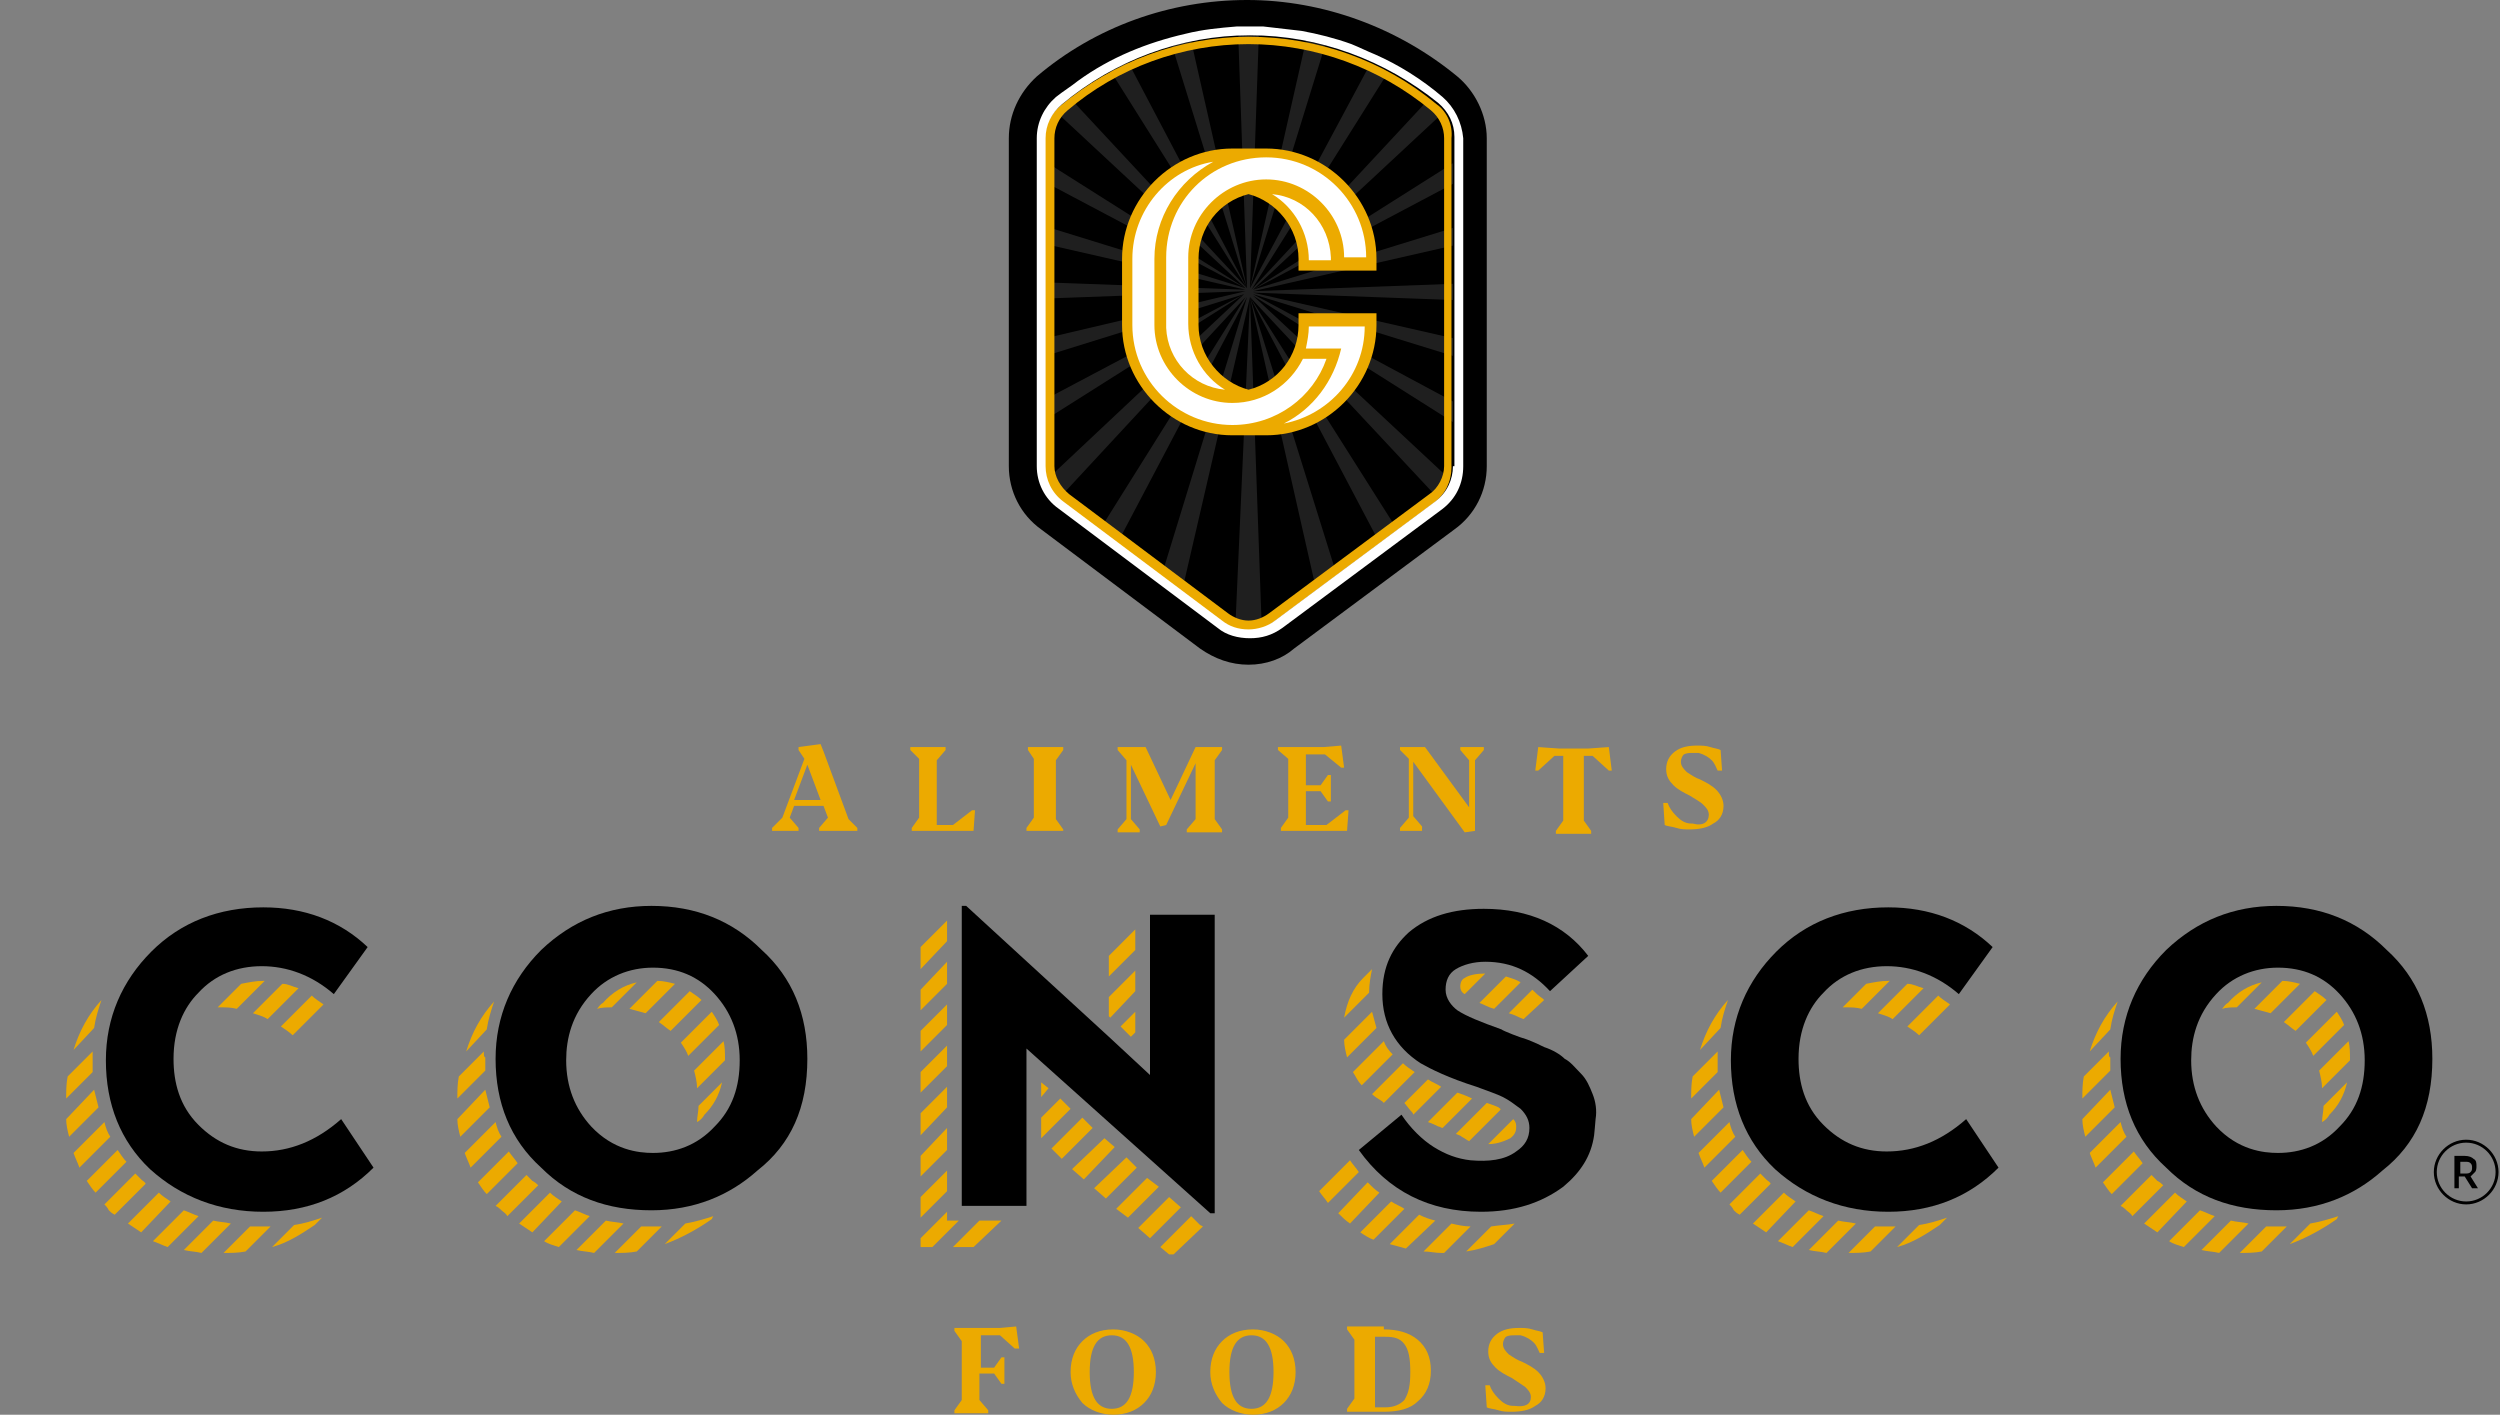 <?xml version="1.0" encoding="utf-8"?>
<!-- Generator: Adobe Illustrator 27.2.0, SVG Export Plug-In . SVG Version: 6.00 Build 0)  -->
<svg version="1.1" id="Layer_2" xmlns="http://www.w3.org/2000/svg" xmlns:xlink="http://www.w3.org/1999/xlink" x="0px" y="0px"
	 width="170px" height="96.2px" viewBox="0 0 170 96.2" style="enable-background:new 0 0 170 96.2;" xml:space="preserve">
<rect x="0" y="0" width="170" height="96.2" fill="#808080" stroke="none"/>
<style type="text/css">
	.st0{fill:#ECAA00;}
	.st1{fill:#1F1F1F;}
	.st2{fill:#FFFFFF;}
</style>
<g>
	<g>
		<path d="M167.7,77.5c-1.2,0-2.2,1-2.2,2.2c0,1.2,1,2.2,2.2,2.2c1.2,0,2.2-1,2.2-2.2C169.9,78.5,168.9,77.5,167.7,77.5z
			 M167.7,81.7c-1.1,0-2-0.9-2-2s0.9-2,2-2s2,0.9,2,2S168.8,81.7,167.7,81.7z M166.9,80.8v-2.2h0.7c0.3,0,0.5,0.1,0.6,0.2
			c0.2,0.1,0.2,0.3,0.2,0.5c0,0.1,0,0.3-0.1,0.4c-0.1,0.1-0.2,0.2-0.3,0.3l0.5,0.8h-0.4l-0.5-0.8h-0.4v0.8H166.9z M167.3,79.8h0.3
			c0.2,0,0.3,0,0.4-0.1c0.1-0.1,0.1-0.2,0.1-0.3c0-0.1,0-0.2-0.1-0.3c-0.1-0.1-0.2-0.1-0.4-0.1h-0.3V79.8z"/>
		<g>
			<path class="st0" d="M67.3,96.1h-2.4v-0.2l0.5-0.7v-4l-0.5-0.7v-0.2H68l1.1-0.1l0.2,1.5H69L68,90.8h-1.3V93h0.1v0h0.8l0.5-0.7
				h0.2v1.8h-0.2l-0.5-0.7h-1v1.8l0.6,0.7V96.1z"/>
			<path class="st0" d="M72.8,93.3c0-0.9,0.3-1.6,0.8-2.1c0.5-0.5,1.2-0.8,2.1-0.8c0.8,0,1.6,0.3,2.1,0.8c0.5,0.5,0.8,1.2,0.8,2.1
				c0,0.9-0.3,1.6-0.8,2.1c-0.5,0.5-1.2,0.8-2.1,0.8c-0.8,0-1.6-0.3-2.1-0.8C73.1,94.8,72.8,94.1,72.8,93.3L72.8,93.3z M75.6,90.8
				c-1,0-1.5,0.8-1.5,2.5c0,1.7,0.5,2.5,1.5,2.5c1,0,1.5-0.8,1.5-2.5C77.1,91.6,76.6,90.8,75.6,90.8z"/>
			<path class="st0" d="M82.3,93.3c0-0.9,0.3-1.6,0.8-2.1c0.5-0.5,1.2-0.8,2.1-0.8c0.8,0,1.6,0.3,2.1,0.8c0.5,0.5,0.8,1.2,0.8,2.1
				c0,0.9-0.3,1.6-0.8,2.1c-0.5,0.5-1.2,0.8-2.1,0.8c-0.8,0-1.6-0.3-2.1-0.8C82.6,94.8,82.3,94.1,82.3,93.3L82.3,93.3z M85.1,90.8
				c-1,0-1.5,0.8-1.5,2.5c0,1.7,0.5,2.5,1.5,2.5c1,0,1.5-0.8,1.5-2.5C86.6,91.6,86.1,90.8,85.1,90.8z"/>
			<path class="st0" d="M94.1,90.4c0.9,0,1.7,0.2,2.3,0.7c0.6,0.5,0.9,1.2,0.9,2.1c0,0.9-0.3,1.6-0.9,2.1c-0.5,0.5-1.3,0.7-2.3,0.7
				h-2.5v-0.2l0.5-0.7v-4l-0.5-0.7v-0.2H94.1z M95.9,93.3c0-0.9-0.1-1.5-0.4-1.9c-0.3-0.4-0.7-0.5-1.3-0.5h-0.7v4.8h0.7
				c0.6,0,1-0.2,1.3-0.5C95.8,94.7,95.9,94.2,95.9,93.3L95.9,93.3z"/>
			<path class="st0" d="M104.1,95c0-0.3-0.2-0.5-0.4-0.7c-0.3-0.2-0.6-0.4-0.9-0.6c-0.4-0.2-0.8-0.4-1.1-0.7
				c-0.3-0.3-0.5-0.6-0.5-1.1c0-0.5,0.2-0.9,0.6-1.2c0.4-0.3,0.9-0.4,1.5-0.4c0.3,0,0.6,0,0.9,0.1c0.3,0.1,0.5,0.1,0.7,0.2l0.1,1.4
				h-0.3c-0.1-0.2-0.2-0.5-0.4-0.7c-0.2-0.2-0.5-0.4-0.9-0.5c-0.1,0-0.2,0-0.4,0c-0.2,0-0.4,0-0.6,0.1c-0.1,0.1-0.2,0.3-0.2,0.5
				c0,0.3,0.2,0.5,0.4,0.7c0.3,0.2,0.6,0.4,0.9,0.5c0.4,0.2,0.8,0.4,1.1,0.7c0.3,0.3,0.5,0.7,0.5,1.1c0,0.6-0.3,1-0.7,1.2
				c-0.4,0.3-1,0.4-1.6,0.4c-0.3,0-0.6,0-0.9-0.1c-0.3-0.1-0.6-0.1-0.8-0.2l-0.1-1.5h0.3c0.1,0.3,0.3,0.6,0.6,0.9
				c0.3,0.3,0.6,0.5,1,0.5h0.1C103.7,95.7,104.1,95.5,104.1,95L104.1,95z"/>
		</g>
		<g>
			<g>
				<g>
					<path d="M165.4,72c0-3-1-5.5-3.1-7.4c-2-2-4.5-3-7.5-3c-2.9,0-5.4,1-7.5,3l0,0c-2,2-3.1,4.5-3.1,7.4c0,3,1,5.5,3.1,7.4
						c2,2,4.5,2.9,7.5,2.9c2.9,0,5.3-1,7.2-2.7C164.3,77.8,165.4,75.3,165.4,72z M159.1,76.6c-1.2,1.3-2.7,1.8-4.2,1.8
						c-1,0-2.7-0.2-4.2-1.8c-1.1-1.2-1.7-2.7-1.7-4.5l0,0v0c0-1.5,0.4-3.1,1.7-4.5c1.1-1.2,2.6-1.8,4.2-1.8c1.7,0,3.1,0.6,4.2,1.8
						c1.1,1.2,1.7,2.7,1.7,4.5C160.8,73.9,160.3,75.4,159.1,76.6z"/>
					<g>
						<g>
							<path class="st0" d="M151.1,68.6c0.3-0.1,0.7-0.1,1-0.1l1.7-1.7c-0.9,0.2-1.7,0.7-2.3,1.4C151.3,68.3,151.2,68.5,151.1,68.6z
								"/>
							<path class="st0" d="M153.3,68.6c0.4,0.1,0.7,0.2,1.1,0.3l2-2c-0.4-0.1-0.8-0.2-1.2-0.2L153.3,68.6z"/>
							<path class="st0" d="M157.4,67.4l-2.1,2.1c0.3,0.2,0.5,0.4,0.8,0.6l2.1-2.1C158,67.8,157.7,67.6,157.4,67.4z"/>
							<path class="st0" d="M159.4,69.7c-0.1-0.3-0.3-0.6-0.5-0.9l-2.1,2.1c0.2,0.3,0.4,0.6,0.5,0.9L159.4,69.7z"/>
							<path class="st0" d="M159.6,73.6l-1.6,1.6c0,0.4-0.1,0.7-0.1,1.1c0.2-0.1,0.4-0.3,0.5-0.5C159,75.2,159.4,74.5,159.6,73.6z"
								/>
							<path class="st0" d="M159.8,72.1C159.8,72,159.8,72,159.8,72.1c0-0.5,0-0.9-0.1-1.3l-2,2c0.1,0.4,0.2,0.8,0.2,1.2L159.8,72.1
								z"/>
						</g>
						<g>
							<path class="st0" d="M143.4,71.5l-1.7,1.7c-0.1,0.5-0.1,1-0.1,1.5l1.9-1.9c0-0.3,0-0.6,0-0.9
								C143.4,71.9,143.4,71.7,143.4,71.5z"/>
							<path class="st0" d="M141.6,76.1c0,0.4,0.1,0.8,0.2,1.2l2-2c-0.1-0.4-0.2-0.8-0.3-1.2L141.6,76.1z"/>
							<path class="st0" d="M142.1,78.4c0.1,0.3,0.3,0.7,0.4,1l2.1-2.1c-0.2-0.3-0.3-0.6-0.4-1L142.1,78.4z"/>
							<path class="st0" d="M159,82.7c-0.6,0.2-1.3,0.4-1.9,0.5l-1.4,1.4c1.1-0.4,2.2-1,3.2-1.7L159,82.7z"/>
							<path class="st0" d="M144.6,82.3c0.1,0.1,0.3,0.2,0.4,0.4l2.1-2.1c-0.1-0.1-0.2-0.2-0.4-0.3c-0.1-0.1-0.2-0.2-0.4-0.4
								l-2.1,2.1C144.4,82.1,144.5,82.2,144.6,82.3z"/>
							<path class="st0" d="M143,80.4c0.2,0.3,0.4,0.6,0.6,0.8l2.1-2.1c-0.2-0.3-0.4-0.5-0.6-0.8L143,80.4z"/>
							<path class="st0" d="M152.9,83.2c-0.4-0.1-0.8-0.1-1.2-0.2l-2,2c0.4,0.1,0.8,0.1,1.2,0.2L152.9,83.2z"/>
							<path class="st0" d="M155.5,83.4c-0.2,0-0.4,0-0.6,0c-0.3,0-0.5,0-0.8,0l-1.8,1.8c0.5,0,1,0,1.5-0.1L155.5,83.4z"/>
							<path class="st0" d="M143.5,70c0.1-0.7,0.3-1.3,0.5-1.9c-0.9,1-1.5,2.1-1.9,3.4L143.5,70z"/>
							<path class="st0" d="M150.6,82.7c-0.3-0.1-0.7-0.3-1-0.4l-2.1,2.1c0.3,0.2,0.7,0.3,1,0.4L150.6,82.7z"/>
							<path class="st0" d="M148.7,81.7c-0.3-0.2-0.6-0.4-0.8-0.6l-2.1,2.1c0.3,0.2,0.6,0.4,0.9,0.6L148.7,81.7z"/>
						</g>
					</g>
				</g>
				<g>
					<path d="M128.4,82.4c3,0,5.5-1,7.5-3l-2.2-3.3c-1.7,1.5-3.5,2.2-5.4,2.2c-1.7,0-3.1-0.6-4.3-1.8c-1.3-1.3-1.7-2.9-1.7-4.5
						c0-2,0.7-3.5,1.7-4.5c1.1-1.2,2.6-1.8,4.3-1.8c1.7,0,3.4,0.6,4.9,1.9l2.3-3.2c-1.9-1.8-4.3-2.7-7.1-2.7c-3,0-5.6,1-7.6,3l0,0
						c-2,2-3.1,4.5-3.1,7.4c0,3,1,5.5,3,7.4C122.8,81.4,125.4,82.4,128.4,82.4z"/>
					<g>
						<g>
							<path class="st0" d="M125.5,68.5c0.4,0,0.7,0,1.1,0.1l1.9-1.9c0,0-0.1,0-0.1,0c-0.5,0-1,0.1-1.5,0.2l-1.6,1.6
								C125.3,68.5,125.4,68.5,125.5,68.5z"/>
							<path class="st0" d="M129.7,66.9l-2,2c0.3,0.1,0.7,0.2,1,0.4l2.1-2.1C130.4,67.1,130.1,66.9,129.7,66.9z"/>
							<path class="st0" d="M132.6,68.3c-0.3-0.2-0.6-0.4-0.8-0.6l-2.1,2.1c0.3,0.2,0.6,0.4,0.8,0.6L132.6,68.3z"/>
						</g>
						<g>
							<path class="st0" d="M117,69.9c0.1-0.7,0.3-1.3,0.5-1.9c-0.9,1-1.5,2.1-1.9,3.4L117,69.9z"/>
							<path class="st0" d="M116.8,71.5l-1.7,1.7c-0.1,0.5-0.1,1-0.1,1.5l1.8-1.8c0-0.3,0-0.6,0-0.9
								C116.8,71.8,116.8,71.7,116.8,71.5z"/>
							<path class="st0" d="M115,76.1c0,0.4,0.1,0.8,0.2,1.2l2-2c-0.1-0.4-0.2-0.8-0.3-1.2L115,76.1z"/>
							<path class="st0" d="M120.1,80.2c-0.1-0.1-0.2-0.2-0.4-0.4l-2.1,2.1c0.1,0.1,0.2,0.2,0.3,0.4c0.1,0.1,0.2,0.2,0.4,0.3
								l2.1-2.1C120.4,80.4,120.2,80.3,120.1,80.2z"/>
							<path class="st0" d="M118.5,78.2l-2.1,2.1c0.2,0.3,0.4,0.6,0.6,0.8l2.1-2.1C118.9,78.8,118.7,78.5,118.5,78.2z"/>
							<path class="st0" d="M115.5,78.4c0.1,0.3,0.3,0.7,0.4,1l2.1-2.1c-0.2-0.3-0.3-0.6-0.4-1L115.5,78.4z"/>
							<path class="st0" d="M122.1,81.7c-0.3-0.2-0.6-0.4-0.8-0.6l-2.1,2.1c0.3,0.2,0.6,0.4,0.9,0.6L122.1,81.7z"/>
							<path class="st0" d="M128.9,83.4c-0.2,0-0.4,0-0.5,0c-0.3,0-0.6,0-0.9,0l-1.8,1.8c0.5,0,1,0,1.5-0.1L128.9,83.4z"/>
							<path class="st0" d="M132.4,82.8c-0.6,0.2-1.2,0.4-1.9,0.5l-1.5,1.5c1.1-0.3,2-0.9,2.9-1.5L132.4,82.8z"/>
							<path class="st0" d="M126.2,83.2c-0.4-0.1-0.8-0.1-1.2-0.2l-2,2c0.4,0.1,0.8,0.1,1.2,0.2L126.2,83.2z"/>
							<path class="st0" d="M124,82.7c-0.3-0.1-0.7-0.3-1-0.4l-2.1,2.1c0.3,0.1,0.7,0.3,1,0.4L124,82.7z"/>
						</g>
					</g>
				</g>
				<g>
					<path d="M108.3,74.4c-0.2-0.5-0.4-1-0.8-1.4c-0.4-0.4-0.7-0.8-1.1-1c-0.3-0.3-0.8-0.6-1.4-0.8c-0.6-0.3-1.1-0.5-1.4-0.6
						c-0.1,0-1.4-0.5-1.5-0.6c-1.4-0.5-2.4-0.9-3-1.3c-0.4-0.3-0.8-0.8-0.8-1.4c0-0.6,0.2-1.1,0.7-1.4c0.5-0.3,1.2-0.5,2-0.5
						c1.8,0,3.2,0.7,4.4,2l2.6-2.4c-1.6-2.1-4-3.2-7.1-3.2c-2.1,0-3.8,0.5-5.1,1.6c-1.1,1-1.8,2.3-1.8,4.2c0,2,0.9,3.6,2.6,4.7
						c0.7,0.4,1.9,1,3.8,1.6c0.8,0.3,1.4,0.5,1.8,0.7c0.4,0.2,0.8,0.5,1.2,0.8c0.4,0.4,0.6,0.8,0.6,1.3c0,0.7-0.3,1.2-0.9,1.6
						c-0.8,0.6-1.9,0.7-3.1,0.6c-0.9-0.1-1.7-0.4-2.5-0.9c-0.8-0.5-1.6-1.3-2.2-2.2l-2.9,2.4c2,2.8,4.8,4.2,8.3,4.2
						c2.3,0,4.1-0.6,5.6-1.7c1.2-1,1.9-2.1,2.1-3.5c0,0,0.1-1,0.1-1.1C108.6,75.5,108.5,74.9,108.3,74.4z"/>
					<g>
						<g>
							<path class="st0" d="M104.2,67.3l-1.6,1.6c0.4,0.1,0.7,0.3,1,0.4l1.4-1.3l-0.1-0.1C104.6,67.7,104.4,67.5,104.2,67.3z"/>
							<path class="st0" d="M99.6,66.5c-0.2,0.1-0.3,0.3-0.3,0.6c0,0.2,0.1,0.4,0.3,0.5l1.4-1.4C100.4,66.2,99.9,66.3,99.6,66.5z"/>
							<path class="st0" d="M103.4,66.8c-0.3-0.2-0.7-0.3-1-0.4l-1.8,1.8c0.3,0.1,0.6,0.3,1,0.4L103.4,66.8z"/>
						</g>
						<g>
							<path class="st0" d="M97.1,73.4L95.5,75l0.4,0.5c0.1,0.1,0.2,0.2,0.2,0.3l1.9-1.9C97.7,73.7,97.4,73.6,97.1,73.4z"/>
							<path class="st0" d="M101.9,75.3c-0.2-0.1-0.5-0.2-0.8-0.3l-2.1,2.1c0.2,0.1,0.3,0.1,0.4,0.2c0.2,0.1,0.3,0.2,0.5,0.3
								l2.1-2.1C102.1,75.4,102,75.4,101.9,75.3z"/>
							<path class="st0" d="M99.1,74.3l-2,2c0.3,0.1,0.5,0.2,0.7,0.3c0.1,0,0.2,0.1,0.3,0.1l2-2C99.7,74.5,99.4,74.4,99.1,74.3z"/>
							<path class="st0" d="M95.4,72.3l-2.1,2.1c0.2,0.2,0.4,0.3,0.7,0.5c0,0,0.1,0.1,0.1,0.1l2.1-2.1
								C95.9,72.7,95.6,72.5,95.4,72.3z"/>
							<path class="st0" d="M94.1,70.8L92,72.9c0.2,0.3,0.3,0.6,0.6,0.9l2.1-2.1C94.4,71.4,94.2,71.1,94.1,70.8z"/>
							<path class="st0" d="M103.1,76.6c0-0.1,0-0.3-0.2-0.5l-1.7,1.7c0.6,0,1.1-0.2,1.5-0.4C103.1,77.1,103.1,76.8,103.1,76.6z"/>
							<path class="st0" d="M92.7,66.5c-0.7,0.7-1.1,1.6-1.3,2.7l1.7-1.7c0-0.6,0.1-1.1,0.2-1.6L93,66.2L92.7,66.5z"/>
							<path class="st0" d="M91.4,70.7c0,0.4,0.1,0.8,0.2,1.2l2-2c-0.1-0.4-0.2-0.7-0.3-1.1L91.4,70.7z"/>
						</g>
						<g>
							<path class="st0" d="M92.4,79.7c-0.2-0.3-0.4-0.5-0.6-0.8L89.7,81c0.2,0.3,0.4,0.5,0.6,0.8L92.4,79.7z"/>
							<path class="st0" d="M93.8,81.1c-0.3-0.2-0.5-0.4-0.8-0.7L91,82.5c0.2,0.2,0.5,0.5,0.8,0.7L93.8,81.1z"/>
							<path class="st0" d="M98.7,83.2l-1.9,1.9c0.4,0,0.8,0.1,1.2,0.1c0.1,0,0.1,0,0.2,0l1.8-1.8C99.6,83.4,99.1,83.3,98.7,83.2z"
								/>
							<path class="st0" d="M95.5,82.2c-0.3-0.2-0.6-0.3-0.9-0.5l-2.1,2.1c0.3,0.2,0.6,0.4,0.9,0.5L95.5,82.2z"/>
							<path class="st0" d="M97.6,83c-0.4-0.1-0.7-0.2-1.1-0.4l-2,2c0.4,0.1,0.7,0.2,1.1,0.3L97.6,83z"/>
							<path class="st0" d="M103,83.2c-0.5,0.1-1,0.1-1.6,0.2l-1.7,1.7c0.7-0.1,1.3-0.3,1.9-0.5L103,83.2z"/>
						</g>
					</g>
				</g>
				<g>
					<g>
						<polygon points="82.6,82.5 82.6,62.2 78.2,62.2 78.2,73.1 75.4,70.5 75.4,70.5 65.7,61.6 65.4,61.6 65.4,82 69.8,82 
							69.8,76.7 69.8,71.3 82.3,82.5 						"/>
					</g>
					<g>
						<g>
							<g>
								<polygon class="st0" points="77.2,70.2 77.2,68.8 76.2,69.8 76.9,70.5 								"/>
							</g>
							<g>
								<polygon class="st0" points="77.2,66 75.4,67.8 75.4,69.1 75.5,69.2 77.2,67.4 								"/>
							</g>
							<g>
								<polygon class="st0" points="75.4,66.4 77.2,64.6 77.2,63.2 75.4,65 								"/>
							</g>
						</g>
						<g>
							<g>
								<polygon class="st0" points="62.6,75.7 62.6,77.2 64.4,75.3 64.4,73.9 								"/>
							</g>
							<g>
								<polygon class="st0" points="62.6,70.1 62.6,71.5 64.4,69.7 64.4,68.3 								"/>
							</g>
							<g>
								<polygon class="st0" points="64.4,76.7 62.6,78.6 62.6,80 64.4,78.2 								"/>
							</g>
							<g>
								<polygon class="st0" points="64.4,83 64.4,82.4 62.6,84.2 62.6,84.8 63.4,84.8 65.2,83 								"/>
							</g>
							<g>
								<polygon class="st0" points="62.6,72.9 62.6,74.3 64.4,72.5 64.4,71.1 								"/>
							</g>
							<g>
								<polygon class="st0" points="68.1,83 66.6,83 64.8,84.8 66.2,84.8 								"/>
							</g>
							<g>
								<polygon class="st0" points="62.6,65.9 64.4,64 64.4,62.6 62.6,64.4 								"/>
							</g>
							<g>
								<polygon class="st0" points="64.4,81 64.4,79.6 62.6,81.4 62.6,82.8 								"/>
							</g>
							<g>
								<polygon class="st0" points="62.6,67.3 62.6,68.7 64.4,66.9 64.4,65.4 								"/>
							</g>
						</g>
						<g>
							<g>
								<polygon class="st0" points="74.3,76.7 73.6,76 71.5,78.1 72.2,78.8 								"/>
							</g>
							<g>
								<polygon class="st0" points="72.8,75.4 72.1,74.7 70.8,76 70.8,77.4 								"/>
							</g>
							<g>
								<polygon class="st0" points="75.8,78 75.1,77.4 72.9,79.5 73.7,80.2 								"/>
							</g>
							<g>
								<polygon class="st0" points="70.8,74.6 71.3,74 70.8,73.6 								"/>
							</g>
							<g>
								<polygon class="st0" points="78.8,80.7 78,80.1 75.9,82.2 76.7,82.8 								"/>
							</g>
							<g>
								<polygon class="st0" points="81.6,83.3 81,82.7 78.9,84.8 79.5,85.3 79.8,85.3 81.8,83.4 								"/>
							</g>
							<g>
								<polygon class="st0" points="80.3,82.1 79.5,81.4 77.4,83.5 78.2,84.2 								"/>
							</g>
							<g>
								<polygon class="st0" points="77.3,79.4 76.6,78.7 74.4,80.8 75.2,81.5 								"/>
							</g>
						</g>
					</g>
				</g>
				<g>
					<path d="M54.9,72c0-3-1-5.5-3.1-7.4c-2-2-4.5-3-7.5-3c-2.9,0-5.4,1-7.5,3l0,0c-2,2-3.1,4.5-3.1,7.4c0,3,1,5.5,3.1,7.4
						c2,2,4.5,2.9,7.5,2.9c2.9,0,5.3-1,7.2-2.7C53.8,77.8,54.9,75.3,54.9,72z M48.6,76.6c-1.2,1.3-2.7,1.8-4.2,1.8
						c-1,0-2.7-0.2-4.2-1.8c-1.1-1.2-1.7-2.7-1.7-4.5l0,0v0c0-1.5,0.4-3.1,1.7-4.5c1.1-1.2,2.6-1.8,4.2-1.8c1.7,0,3.1,0.6,4.2,1.8
						c1.1,1.2,1.7,2.7,1.7,4.5C50.3,73.9,49.8,75.4,48.6,76.6z"/>
					<g>
						<g>
							<path class="st0" d="M40.6,68.6c0.3-0.1,0.7-0.1,1-0.1l1.7-1.7c-0.9,0.2-1.7,0.7-2.3,1.4C40.8,68.3,40.7,68.5,40.6,68.6z"/>
							<path class="st0" d="M42.8,68.6c0.4,0.1,0.7,0.2,1.1,0.3l2-2c-0.4-0.1-0.8-0.2-1.2-0.2L42.8,68.6z"/>
							<path class="st0" d="M46.9,67.4l-2.1,2.1c0.3,0.2,0.5,0.4,0.8,0.6l2.1-2.1C47.5,67.8,47.2,67.6,46.9,67.4z"/>
							<path class="st0" d="M48.9,69.7c-0.1-0.3-0.3-0.6-0.5-0.9l-2.1,2.1c0.2,0.3,0.4,0.6,0.5,0.9L48.9,69.7z"/>
							<path class="st0" d="M49.1,73.6l-1.6,1.6c0,0.4-0.1,0.7-0.1,1.1c0.2-0.1,0.4-0.3,0.5-0.5C48.5,75.2,48.9,74.5,49.1,73.6z"/>
							<path class="st0" d="M49.3,72.1C49.3,72,49.3,72,49.3,72.1c0-0.5,0-0.9-0.1-1.3l-2,2c0.1,0.4,0.2,0.8,0.2,1.2L49.3,72.1z"/>
						</g>
						<g>
							<path class="st0" d="M32.9,71.5l-1.7,1.7c-0.1,0.5-0.1,1-0.1,1.5l1.9-1.9c0-0.3,0-0.6,0-0.9C32.9,71.9,32.9,71.7,32.9,71.5z"
								/>
							<path class="st0" d="M31.1,76.1c0,0.4,0.1,0.8,0.2,1.2l2-2c-0.1-0.4-0.2-0.8-0.3-1.2L31.1,76.1z"/>
							<path class="st0" d="M31.6,78.4c0.1,0.3,0.3,0.7,0.4,1l2.1-2.1c-0.2-0.3-0.3-0.6-0.4-1L31.6,78.4z"/>
							<path class="st0" d="M48.5,82.7c-0.6,0.2-1.3,0.4-1.9,0.5l-1.4,1.4c1.1-0.4,2.2-1,3.2-1.7L48.5,82.7z"/>
							<path class="st0" d="M34.1,82.3c0.1,0.1,0.3,0.2,0.4,0.4l2.1-2.1c-0.1-0.1-0.2-0.2-0.4-0.3c-0.1-0.1-0.2-0.2-0.4-0.4
								l-2.1,2.1C33.9,82.1,34,82.2,34.1,82.3z"/>
							<path class="st0" d="M32.5,80.4c0.2,0.3,0.4,0.6,0.6,0.8l2.1-2.1c-0.2-0.3-0.4-0.5-0.6-0.8L32.5,80.4z"/>
							<path class="st0" d="M42.4,83.2c-0.4-0.1-0.8-0.1-1.2-0.2l-2,2c0.4,0.1,0.8,0.1,1.2,0.2L42.4,83.2z"/>
							<path class="st0" d="M45,83.4c-0.2,0-0.4,0-0.6,0c-0.3,0-0.5,0-0.8,0l-1.8,1.8c0.5,0,1,0,1.5-0.1L45,83.4z"/>
							<path class="st0" d="M33.1,70c0.1-0.7,0.3-1.3,0.5-1.9c-0.9,1-1.5,2.1-1.9,3.4L33.1,70z"/>
							<path class="st0" d="M40.1,82.7c-0.3-0.1-0.7-0.3-1-0.4l-2.1,2.1c0.3,0.2,0.7,0.3,1,0.4L40.1,82.7z"/>
							<path class="st0" d="M38.2,81.7c-0.3-0.2-0.6-0.4-0.8-0.6l-2.1,2.1c0.3,0.2,0.6,0.4,0.9,0.6L38.2,81.7z"/>
						</g>
					</g>
				</g>
				<g>
					<path d="M17.9,82.4c3,0,5.5-1,7.5-3l-2.2-3.3c-1.7,1.5-3.5,2.2-5.4,2.2c-1.7,0-3.1-0.6-4.3-1.8c-1.3-1.3-1.7-2.9-1.7-4.5
						c0-2,0.7-3.5,1.7-4.5c1.1-1.2,2.6-1.8,4.3-1.8c1.7,0,3.4,0.6,4.9,1.9l2.3-3.2c-1.9-1.8-4.3-2.7-7.1-2.7c-3,0-5.6,1-7.6,3l0,0
						c-2,2-3.1,4.5-3.1,7.4c0,3,1,5.5,3,7.4C12.3,81.4,14.9,82.4,17.9,82.4z"/>
					<g>
						<g>
							<path class="st0" d="M15,68.5c0.4,0,0.7,0,1.1,0.1l1.9-1.9c0,0-0.1,0-0.1,0c-0.5,0-1,0.1-1.5,0.2l-1.6,1.6
								C14.8,68.5,14.9,68.5,15,68.5z"/>
							<path class="st0" d="M19.2,66.9l-2,2c0.3,0.1,0.7,0.2,1,0.4l2.1-2.1C19.9,67.1,19.6,66.9,19.2,66.9z"/>
							<path class="st0" d="M22,68.3c-0.3-0.2-0.6-0.4-0.8-0.6l-2.1,2.1c0.3,0.2,0.6,0.4,0.8,0.6L22,68.3z"/>
						</g>
						<g>
							<path class="st0" d="M6.4,69.9c0.1-0.7,0.3-1.3,0.5-1.9C6,69,5.4,70.1,5,71.4L6.4,69.9z"/>
							<path class="st0" d="M6.3,71.5l-1.7,1.7c-0.1,0.5-0.1,1-0.1,1.5l1.8-1.8c0-0.3,0-0.6,0-0.9C6.3,71.8,6.3,71.7,6.3,71.5z"/>
							<path class="st0" d="M4.5,76.1c0,0.4,0.1,0.8,0.2,1.2l2-2c-0.1-0.4-0.2-0.8-0.3-1.2L4.5,76.1z"/>
							<path class="st0" d="M9.6,80.2c-0.1-0.1-0.2-0.2-0.4-0.4l-2.1,2.1c0.1,0.1,0.2,0.2,0.3,0.4c0.1,0.1,0.2,0.2,0.4,0.3l2.1-2.1
								C9.9,80.4,9.7,80.3,9.6,80.2z"/>
							<path class="st0" d="M8,78.2l-2.1,2.1c0.2,0.3,0.4,0.6,0.6,0.8l2.1-2.1C8.4,78.8,8.2,78.5,8,78.2z"/>
							<path class="st0" d="M5,78.4c0.1,0.3,0.3,0.7,0.4,1l2.1-2.1c-0.2-0.3-0.3-0.6-0.4-1L5,78.4z"/>
							<path class="st0" d="M11.6,81.7c-0.3-0.2-0.6-0.4-0.8-0.6l-2.1,2.1c0.3,0.2,0.6,0.4,0.9,0.6L11.6,81.7z"/>
							<path class="st0" d="M18.4,83.4c-0.2,0-0.4,0-0.5,0c-0.3,0-0.6,0-0.9,0l-1.8,1.8c0.5,0,1,0,1.5-0.1L18.4,83.4z"/>
							<path class="st0" d="M21.9,82.8c-0.6,0.2-1.2,0.4-1.9,0.5l-1.5,1.5c1.1-0.3,2-0.9,2.9-1.5L21.9,82.8z"/>
							<path class="st0" d="M15.7,83.2c-0.4-0.1-0.8-0.1-1.2-0.2l-2,2c0.4,0.1,0.8,0.1,1.2,0.2L15.7,83.2z"/>
							<path class="st0" d="M13.5,82.7c-0.3-0.1-0.7-0.3-1-0.4l-2.1,2.1c0.3,0.1,0.7,0.3,1,0.4L13.5,82.7z"/>
						</g>
					</g>
				</g>
			</g>
		</g>
		<g>
			<path class="st0" d="M54.7,51.6L54.3,51v-0.2l1.5-0.2l0.2,0.5l1.7,4.6l0.6,0.6v0.2h-2.6v-0.2l0.6-0.7l-0.3-0.8h-2l-0.3,0.8
				l0.6,0.7v0.2h-1.8v-0.2l0.7-0.7L54.7,51.6z M55.8,54.4l-0.9-2.4l-0.9,2.4H55.8z"/>
			<path class="st0" d="M66.1,55.1h0.2l-0.1,1.4h-4.2v-0.2l0.5-0.7v-4L61.9,51v-0.2h2.4V51l-0.6,0.7v4.4h1.1L66.1,55.1z"/>
			<path class="st0" d="M72.2,56.5h-2.4v-0.2l0.5-0.7v-4L69.9,51v-0.2h2.4V51l-0.5,0.7v4l0.5,0.7V56.5z"/>
			<path class="st0" d="M81.3,55.7v-3.8l-2,4.2l-0.4,0.1l-2-4.2v3.7l0.6,0.7v0.2H76v-0.2l0.6-0.7v-4L76,51v-0.2h1.9l1.7,3.6l1.7-3.6
				h1.8V51l-0.5,0.7v4l0.5,0.7v0.2h-2.4v-0.2L81.3,55.7z"/>
			<path class="st0" d="M91.2,50.7l0.2,1.5h-0.2l-1.1-0.9h-1.3v2.1h1l0.5-0.7h0.2v1.8h-0.2l-0.5-0.7h-1v2.3h1.4l1.3-1h0.2l-0.1,1.4
				h-4.5v-0.2l0.5-0.7v-4L86.9,51v-0.2H90L91.2,50.7z"/>
			<path class="st0" d="M96.8,56.5h-1.6v-0.2l0.6-0.7v-4L95.2,51v-0.2h1.7l3,4.1v-3.2L99.3,51v-0.2h1.6V51l-0.6,0.7v4.8l-0.7,0.1
				l-3.5-4.8v3.7l0.6,0.7V56.5z"/>
			<path class="st0" d="M108,50.9l1.4-0.1l0.2,1.6l-0.2,0l-1.1-1h-0.6v4.4l0.5,0.7v0.2h-2.4v-0.2l0.5-0.7v-4.4h-0.6l-1.1,1l-0.2,0
				l0.2-1.6l1.4,0.1H108z"/>
			<path class="st0" d="M116.2,55.4c0-0.3-0.2-0.5-0.4-0.7s-0.6-0.4-0.9-0.6c-0.4-0.2-0.8-0.4-1.1-0.7c-0.3-0.3-0.5-0.6-0.5-1.1
				c0-0.5,0.2-0.9,0.6-1.2c0.4-0.3,0.9-0.4,1.5-0.4c0.3,0,0.6,0,0.9,0.1c0.3,0.1,0.5,0.1,0.7,0.2l0.1,1.4h-0.3
				c-0.1-0.2-0.2-0.5-0.4-0.7c-0.2-0.2-0.5-0.4-0.9-0.5c-0.1,0-0.2,0-0.4,0c-0.2,0-0.4,0-0.6,0.1c-0.1,0.1-0.2,0.3-0.2,0.5
				c0,0.3,0.2,0.5,0.4,0.7c0.3,0.2,0.6,0.4,0.9,0.5c0.4,0.2,0.8,0.4,1.1,0.7c0.3,0.3,0.5,0.7,0.5,1.1c0,0.6-0.3,1-0.7,1.2
				c-0.4,0.3-1,0.4-1.6,0.4c-0.3,0-0.6,0-0.9-0.1c-0.3-0.1-0.6-0.1-0.8-0.2l-0.1-1.5h0.3c0.1,0.3,0.3,0.6,0.6,0.9
				c0.3,0.3,0.6,0.5,1,0.5h0.1C115.8,56.2,116.2,55.9,116.2,55.4L116.2,55.4z"/>
		</g>
		<g>
			<path d="M84.9,45.2c-1.2,0-2.3-0.4-3.3-1.1L70.8,36c-1.4-1-2.2-2.6-2.2-4.3V9.4c0-1.6,0.7-3.1,1.9-4.2c4-3.4,9.1-5.2,14.3-5.2
				c5.2,0,10.3,1.9,14.3,5.2c1.2,1,2,2.6,2,4.2v22.3c0,1.7-0.8,3.3-2.2,4.3l-10.9,8.1C87.2,44.8,86.1,45.2,84.9,45.2z"/>
			<path class="st1" d="M85,20.2l8.8,16.7L95,36L85,20.2l12.8,13.7c0.4-0.3,0.6-0.8,0.8-1.3L85.2,20.1l13.6,8.6v-1.4L85.2,20
				l13.6,4.2V23l-13.6-3.1l13.6,0.5v-1.1l-13.6,0.5l13.6-3.1v-1.2l-13.6,4.2l13.6-7.2v-1.4l-13.6,8.6l13-12.1
				c-0.1-0.2-0.3-0.4-0.5-0.5c-0.2-0.1-0.3-0.3-0.5-0.4l-12.1,13l9.3-14.8c-0.4-0.2-0.8-0.4-1.2-0.6L85,19.6l5.1-16.5
				c-0.4-0.1-0.9-0.2-1.3-0.3L85,19.6l0.6-17.2c-0.2,0-0.5,0-0.7,0h0c-0.2,0-0.5,0-0.7,0l0.6,17.2L81,2.8c-0.4,0.1-0.9,0.2-1.3,0.3
				l5.1,16.5L76.7,4.2c-0.4,0.2-0.8,0.4-1.2,0.6l9.3,14.8l-12.1-13c-0.2,0.1-0.4,0.3-0.5,0.4c-0.2,0.2-0.4,0.3-0.5,0.5l13,12.1
				l-13.6-8.6v1.4l13.6,7.2l-13.6-4.2v1.2l13.6,3.1l-13.6-0.5v1.1l13.6-0.5L71.1,23v1.2L84.6,20l-13.6,7.2v1.4l13.6-8.6L71.2,32.6
				c0.2,0.5,0.4,0.9,0.8,1.3l12.7-13.7L74.8,36l1.2,0.9l8.8-16.7L79,39.1l1.4,1l4.6-19.9L84,42.7c0.3,0.1,0.6,0.1,0.9,0.1
				c0.3,0,0.6,0,0.9-0.1L85,20.2l4.5,19.9l1.4-1L85,20.2z"/>
			<path class="st0" d="M97.7,7.1c-3.6-3-8.1-4.6-12.8-4.6h0c-4.7,0-9.2,1.7-12.8,4.7c-0.7,0.6-1.1,1.4-1.1,2.3v22.3
				c0,0.9,0.5,1.9,1.2,2.4l10.8,8.1c0.5,0.4,1.2,0.6,1.8,0.6c0.7,0,1.3-0.2,1.8-0.6l10.9-8.1c0.8-0.6,1.2-1.5,1.2-2.4V9.4
				C98.8,8.5,98.4,7.6,97.7,7.1z M98.2,31.7c0,0.7-0.4,1.5-1,1.9l-10.9,8.1c-0.4,0.3-0.9,0.5-1.4,0.5c-0.5,0-1-0.2-1.4-0.5
				l-10.8-8.1c-0.6-0.5-1-1.2-1-1.9V9.4c0-0.7,0.3-1.4,0.9-1.9C76,4.6,80.4,3,84.9,3h0c4.5,0,8.9,1.6,12.4,4.5
				c0.6,0.5,0.9,1.2,0.9,1.9V31.7z"/>
			<path class="st2" d="M98.1,6.6c-1.4-1.2-3-2.2-4.6-2.9c-0.5-0.2-1.1-0.5-1.6-0.7c-1.1-0.4-2.3-0.7-3.4-0.9
				c-0.9-0.1-1.7-0.2-2.6-0.3c-0.3,0-0.6,0-0.9,0c-0.3,0-0.6,0-0.9,0c-1.2,0.1-2.3,0.2-3.5,0.5c-2.6,0.6-5.1,1.6-7.3,3.2
				c-0.5,0.4-1,0.7-1.5,1.1c-0.8,0.7-1.3,1.7-1.3,2.8v22.3c0,1.1,0.5,2.2,1.5,2.9l10.8,8.1c0.6,0.5,1.4,0.7,2.2,0.7
				c0.8,0,1.5-0.2,2.2-0.7l10.9-8.1c0.9-0.7,1.4-1.7,1.4-2.9V9.4C99.4,8.3,98.9,7.3,98.1,6.6z M98.8,31.7c0,0.9-0.4,1.8-1.2,2.4
				l-10.9,8.1c-0.5,0.4-1.2,0.6-1.8,0.6c-0.7,0-1.3-0.2-1.8-0.6l-10.8-8.1c-0.8-0.6-1.2-1.5-1.2-2.4V9.4c0-0.9,0.4-1.7,1.1-2.3
				c3.6-3,8.1-4.7,12.8-4.7h0c4.7,0,9.2,1.7,12.8,4.6c0.7,0.6,1.1,1.4,1.1,2.3V31.7z"/>
			<g>
				<path class="st0" d="M93.6,18.4v-0.8c0-4.1-3.4-7.5-7.5-7.5c-0.4,0-1.9,0-2.3,0c-4.1,0-7.5,3.4-7.5,7.5v4.5
					c0,4.1,3.4,7.5,7.5,7.5c0.4,0,1.9,0,2.3,0c4.1,0,7.5-3.4,7.5-7.5v-0.8h-5.3v0.8c0,2.1-1.4,3.9-3.4,4.4c-1.9-0.5-3.4-2.3-3.4-4.4
					v-4.5c0-2.1,1.4-3.9,3.4-4.4c1.9,0.5,3.4,2.3,3.4,4.4v0.8H93.6z"/>
				<g>
					<path class="st2" d="M79.3,22.1c0,0.1,0,0.2,0,0.2c0.1,2.2,1.8,4,4,4.2c-1.5-0.9-2.5-2.6-2.5-4.5v-4.5c0-2.9,2.4-5.3,5.3-5.3
						c2.9,0,5.3,2.4,5.3,5.3h1.5c0-3.7-3-6.8-6.8-6.8s-6.8,3-6.8,6.8V22.1z"/>
					<g>
						<path class="st2" d="M78.5,22.1c0,2.9,2.4,5.3,5.3,5.3c2.1,0,3.9-1.2,4.8-3h1.6c-0.9,2.6-3.4,4.5-6.4,4.5
							c-3.7,0-6.8-3-6.8-6.8v-4.5c0-3.3,2.4-6.1,5.5-6.6c-2.4,1.3-4,3.8-4,6.6V22.1z"/>
					</g>
					<path class="st2" d="M86.5,13.2c1.5,0.9,2.5,2.6,2.5,4.5h1.5c0-0.1,0-0.2,0-0.2C90.4,15.2,88.7,13.4,86.5,13.2z"/>
					<g>
						<path class="st2" d="M91.2,23.7c-0.5,2.2-1.9,4.1-3.9,5.1c3.1-0.6,5.5-3.3,5.5-6.6h-3.8c0,0.5-0.1,1-0.2,1.5H91.2z"/>
					</g>
				</g>
			</g>
		</g>
	</g>
</g>
</svg>
